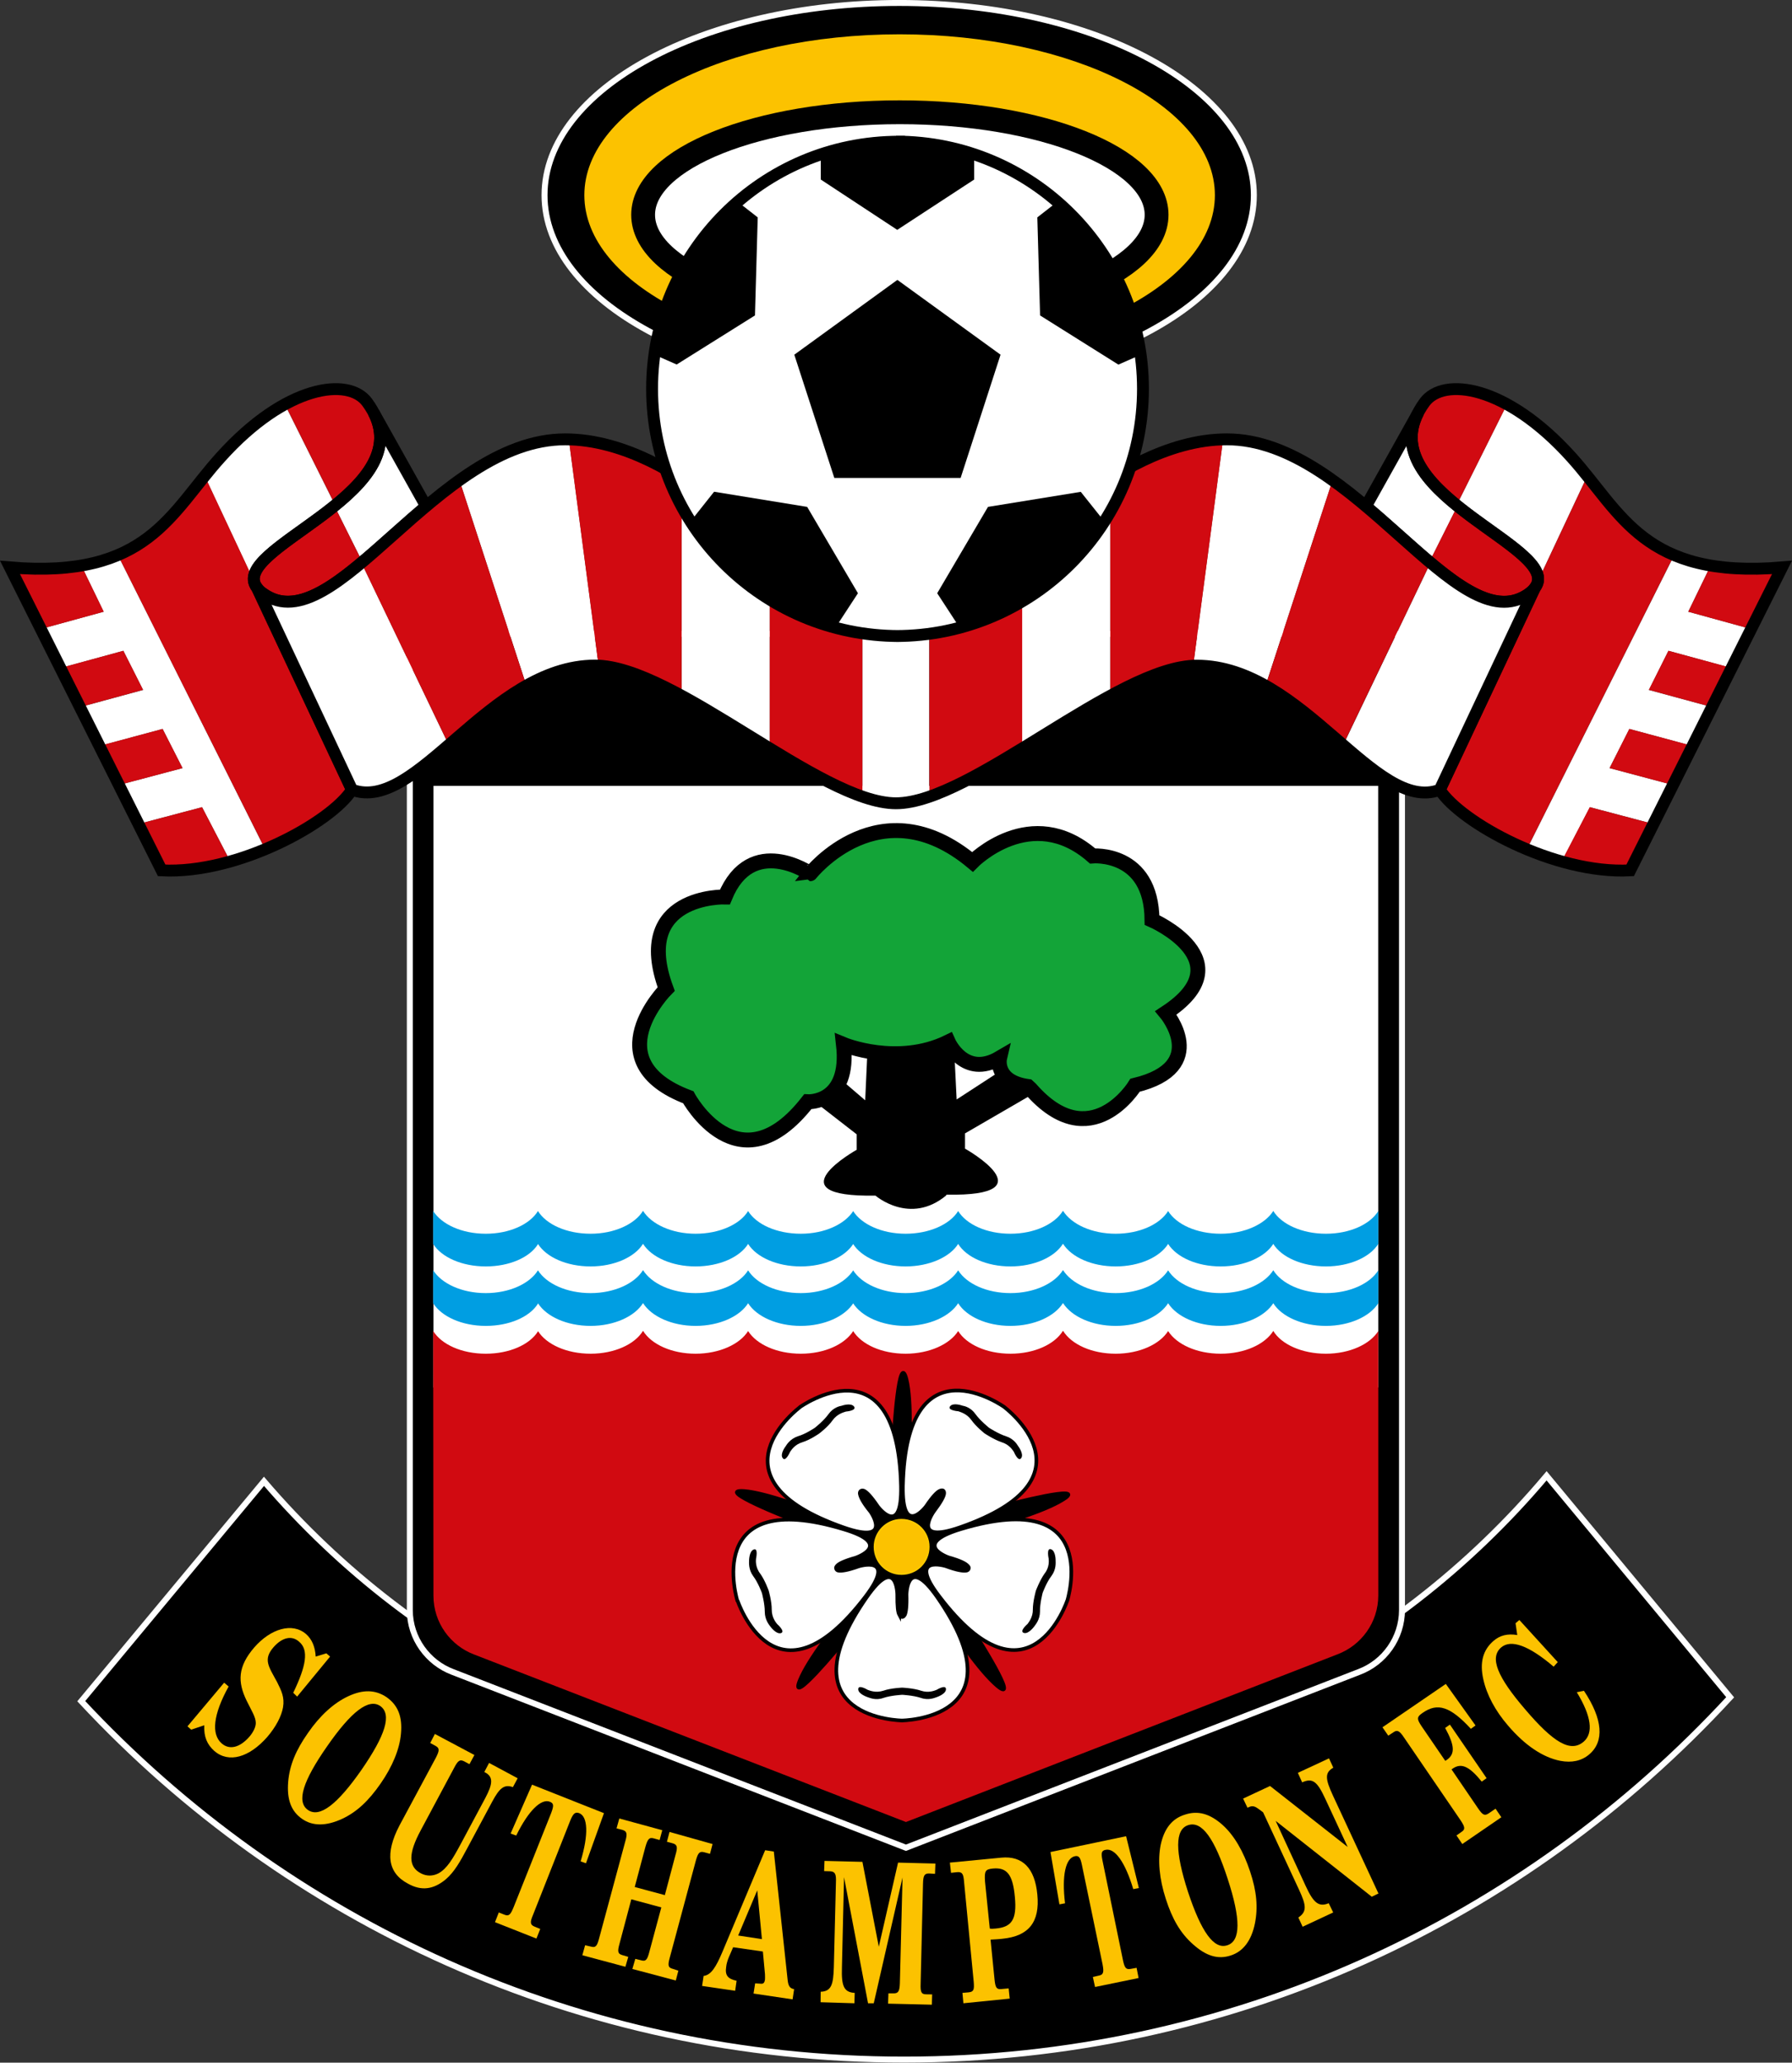 <?xml version="1.0" encoding="utf-8"?>
<!-- Generator: Adobe Illustrator 19.2.1, SVG Export Plug-In . SVG Version: 6.00 Build 0)  -->
<!DOCTYPE svg PUBLIC "-//W3C//DTD SVG 1.1//EN" "http://www.w3.org/Graphics/SVG/1.1/DTD/svg11.dtd">
<svg version="1.1" id="Southampton" xmlns="http://www.w3.org/2000/svg" xmlns:xlink="http://www.w3.org/1999/xlink" x="0px"
	 y="0px" viewBox="0 0 1881.1 2164.4" style="enable-background:new 0 0 1881.1 2164.4;" xml:space="preserve">
<rect x="0" y="0" width="1881.1" height="2164.4" fill="#333333" stroke="none"/>
<style type="text/css">
	.st0{stroke:#FFFFFF;stroke-width:6.255;}
	.st1{fill:#FFFFFF;}
	.st2{fill:#D10A11;}
	.st3{fill:#009EE2;}
	.st4{fill:none;stroke:#000000;stroke-width:15.633;}
	.st5{stroke:#000000;stroke-width:3.816;}
	.st6{fill:#FFFFFF;stroke:#000000;stroke-width:3.816;}
	.st7{fill:#FCC200;stroke:#FFCB00;stroke-width:1.522;}
	.st8{fill:#13A438;stroke:#000000;stroke-width:15.633;}
	.st9{fill:#FCC200;}
	.st10{fill:none;stroke:#000000;stroke-width:12.465;}
	.st11{fill:#FCC200;stroke:#000000;stroke-width:0;}
	.st12{fill:#FFFFFF;stroke:#000000;stroke-width:25.012;}
	.st13{fill:#FFFFFF;stroke:#000000;stroke-width:12.465;}
</style>
<g id="Strapline__x26__Saints_Logo">
	<g>
		<path class="st0" d="M1623.5,1548.6c-161.9,192.4-404.4,314.8-675.7,314.8c-268.5,0-508.7-119.8-670.7-309L85.3,1785.1
			C300.7,2016.3,608,2161.2,949,2161.2c343.1,0,651.8-146.5,867.2-380.2L1623.5,1548.6z"/>
		<path class="st0" d="M1471.7,665.1v1024.3c0,29.6-18.8,55.2-45,65L951,1938.9l-475.7-184.4c-26.2-9.8-45.1-35.4-45.1-65l0-1024.3
			H1471.7z"/>
		<polygon class="st1" points="455,1455.9 455,824.6 1446.7,824.6 1446.8,1455.9 		"/>
		<path class="st2" d="M1446.8,1396.7c-8.7,13.9-30.1,23.8-55,23.8c-25.1,0-46.7-9.8-55.2-23.9l0,0c-8.8,14.1-30.2,23.9-55.2,23.9
			c-25.1,0-46.3-9.8-55.2-23.8l0,0c-8.8,13.9-30.1,23.8-55.1,23.8c-25.1,0-46.3-9.8-55.1-23.9h-0.3c-8.7,14.1-30,23.9-55,23.9
			c-25,0-46.3-9.8-54.9-23.8l0,0c-8.8,13.9-30.4,23.8-55.2,23.8c-25.1,0-46.4-9.8-55.1-23.9h0.2c-8.9,14.1-30.1,23.9-55.1,23.9
			c-25.1,0-46.5-9.8-55.3-23.8l0,0c-8.7,13.9-30.2,23.8-55.2,23.8c-24.9,0-46.3-9.8-55-23.9h-0.2c-8.6,14.1-30.1,23.9-54.9,23.9
			c-25.2,0-46.5-9.8-55.3-23.8v0.4c-8.8,14-30.1,23.4-54.8,23.4c-25.3,0-46.6-9.8-55.2-23.9v-1.2l0.3,279
			c0,28.3,17.8,52.4,42.9,61.8L951,1911.9l452.8-175.9c25.1-9.4,43-33.5,43-61.8v-278.8l0,0"/>
		<path class="st3" d="M1446.8,1367.5c-8.7,13.9-30.1,23.8-55,23.8c-25.1,0-46.7-10-55.2-23.8l0,0c-8.8,13.8-30.2,23.8-55.2,23.8
			c-25.1,0-46.3-9.9-55.2-23.8l0,0c-8.8,13.9-30.1,23.8-55.1,23.8c-25.1,0-46.3-10-55.1-23.8h-0.3c-8.7,13.8-30,23.8-55,23.8
			c-25,0-46.3-9.9-54.9-23.8l0,0c-8.8,13.9-30.4,23.8-55.2,23.8c-25.1,0-46.4-10-55.1-23.8h0.2c-8.9,13.8-30.1,23.8-55.1,23.8
			c-25.1,0-46.5-9.9-55.3-23.8l0,0c-8.7,13.9-30.2,23.8-55.2,23.8c-24.9,0-46.3-10-55-23.8h-0.2c-8.6,13.8-30.1,23.8-54.9,23.8
			c-25.2,0-46.5-9.9-55.3-23.8v0.5c-8.8,14-30.1,23.3-54.8,23.3c-25.3,0-46.6-10-55.2-23.8v-34.6c8.7,13.9,29.9,24,55.2,24
			c24.8,0,46.1-9.9,54.8-23.9l0,0c8.8,14,30.1,23.9,55.3,23.9c24.8,0,46.3-10.1,54.9-24h0.2c8.7,13.9,30.1,24,55,24
			c25,0,46.5-9.9,55.2-23.9l0,0c8.7,14,30.2,23.9,55.3,23.9c25,0,46.2-10.1,55.1-24h-0.2c8.7,13.9,30,24,55.1,24
			c24.8,0,46.4-9.9,55.2-23.9l0,0c8.7,14,29.9,23.9,54.9,23.9c25,0,46.3-10.1,55-24h0.3c8.8,13.9,30.1,24,55.1,24
			c25,0,46.2-9.9,55.1-23.9l0,0c8.8,14,30,23.9,55.2,23.9c25,0,46.4-10.1,55.2-24l0,0c8.5,13.9,30,24,55.2,24
			c24.9,0,46.3-9.9,55-23.9V1367.5z"/>
		<path class="st3" d="M1446.8,1305.3c-8.7,13.9-30.1,23.6-55,23.6c-25.1,0-46.7-9.8-55.2-23.6l0,0c-8.8,13.8-30.2,23.6-55.2,23.6
			c-25.1,0-46.3-9.7-55.2-23.6l0,0c-8.8,13.9-30.1,23.6-55.1,23.6c-25.1,0-46.3-9.8-55.1-23.6h-0.3c-8.7,13.8-30,23.6-55,23.6
			c-25,0-46.3-9.7-54.9-23.6l0,0c-8.8,13.9-30.4,23.6-55.2,23.6c-25.1,0-46.4-9.8-55.1-23.6h0.2c-8.9,13.8-30.1,23.6-55.1,23.6
			c-25.1,0-46.5-9.7-55.3-23.6l0,0c-8.7,13.9-30.2,23.6-55.2,23.6c-24.9,0-46.3-9.8-55-23.6h-0.2c-8.6,13.8-30.1,23.6-54.9,23.6
			c-25.2,0-46.5-9.7-55.3-23.6v0.3c-8.8,14-30.1,23.3-54.8,23.3c-25.3,0-46.6-9.8-55.2-23.6v-34.6c8.7,13.9,29.9,23.9,55.2,23.9
			c24.8,0,46.1-9.7,54.8-23.8l0,0c8.8,14.1,30.1,23.8,55.3,23.8c24.8,0,46.3-10,54.9-23.9h0.2c8.7,13.9,30.1,23.9,55,23.9
			c25,0,46.5-9.7,55.2-23.8l0,0c8.7,14.1,30.2,23.8,55.3,23.8c25,0,46.2-10,55.1-23.9h-0.2c8.7,13.9,30,23.9,55.1,23.9
			c24.8,0,46.4-9.7,55.2-23.8l0,0c8.7,14.1,29.9,23.8,54.9,23.8c25,0,46.3-10,55-23.9h0.3c8.8,13.9,30.1,23.9,55.1,23.9
			c25,0,46.2-9.7,55.1-23.8l0,0c8.8,14.1,30,23.8,55.2,23.8c25,0,46.4-10,55.2-23.9l0,0c8.5,13.9,30,23.9,55.2,23.9
			c24.9,0,46.3-9.7,55-23.8V1305.3z"/>
		<path class="st4" d="M852,814.8"/>
		<path class="st5" d="M1023.6,1714.4c0,0,48.6,76.1,23.1,54.6c-18.7-16.1-44.2-53.1-62.7-83.6l-99.8,38.8c0,0-57.3,69.7-44.6,38.9
			c9.1-22.2,37.4-58.4,60.7-85.7l-68.3-82.5c0,0-84.1-32.8-50.7-30.3c21.8,1.7,67.2,18,100,31.3l57-90.6c0,0,5.3-90.2,13.3-57.7
			c5.5,22.3,3.8,70.4,1,106.1L1057,1579c0,0,87.4-22.9,58.8-5.4c-20,12.5-63.4,25.6-98.2,33.9L1023.6,1714.4z"/>
		<path class="st6" d="M944.1,1694.3c0.6,1.4,1.7,2.5,2.9,2.5c1.2,0,2.1-1.1,2.9-2.5l0,0c1.1-2.6,2.1-8.6,1.7-21.2
			c0,0,0.6-42.6,32.4,3.1c89,128.5-37.8,129.2-37.8,129.2h1.2c0,0-126.9-0.8-37.7-129.2c31.8-45.7,32.2-3.1,32.2-3.1
			c-0.1,12.7,0.6,18.6,2.1,21.4V1694.3z"/>
		<path class="st6" d="M878.9,1642.8c-1.1,1.1-1.7,2.3-1.2,3.3c0.3,1.2,1.5,2.1,3,2.1l-0.1,0c3,0.3,8.8-0.3,20.8-4.6
			c0,0,40.7-12.5,7.2,31.6c-94.8,124.4-134.4,4.3-134.4,4.3v0.9c0,0-38.2-120.9,111.4-75.7c53.4,15.9,12.8,29.8,12.8,29.8
			C886.1,1638,881,1640.6,878.9,1642.8L878.9,1642.8z"/>
		<path class="st6" d="M907.3,1564.5c-1.3-0.7-2.7-0.7-3.7,0c-0.9,0.7-1.3,2-0.9,3.5v-0.1c0.6,3,3,8.5,11.1,18.4
			c0,0,24.4,34.8-28.2,16.5c-147.4-51.5-45.5-126.5-45.5-126.5l-0.7,0.4c0,0,102.8-73.8,106.4,82.6c1.2,55.7-24.4,21.4-24.4,21.4
			C914.3,1570.2,910,1566,907.3,1564.5L907.3,1564.5z"/>
		<path class="st6" d="M991,1567.7c0.3-1.4,0-2.9-0.9-3.6c-0.9-0.5-2.4-0.3-3.8,0.4l0,0c-2.5,1.2-6.9,5.3-14.1,16
			c0,0-25.5,34.1-24.4-21.5c3.6-156.3,106.5-82.5,106.5-82.5l-0.7-0.5c0,0,102,75.1-45.7,126.6c-52.4,18.3-27.8-16.4-27.8-16.4
			C987.8,1576,990.5,1570.6,991,1567.7L991,1567.7z"/>
		<path class="st6" d="M1013.8,1648.2c1.4,0,2.8-0.9,3.1-2.1c0.5-1-0.2-2.3-1.4-3.3l0,0c-2.1-2.2-7.4-5.1-19.6-8.5
			c0,0-40.4-13.8,12.8-29.8c149.9-45.1,111.5,75.7,111.5,75.7l0.2-0.9c0,0-39.8,120.2-134.5-4.3c-33.8-44.1,6.9-31.6,6.9-31.6
			C1004.9,1647.9,1010.9,1648.5,1013.8,1648.2L1013.8,1648.2z"/>
		<path d="M860,1504.2c0,0-9.5,6.7-17.8,9.2c-8.3,2.5-11.8,8.7-12.9,10.2c0,0-4.7,10.9-7.7,6.4c-3.2-4.3,3.2-12.5,3.2-12.5
			c1-1.6,4.7-7.7,12.8-10.4c8.3-2.4,17.8-8.9,17.8-8.9s9.3-7.3,14.2-14.2c5.1-7.1,11.9-8.6,13.9-8.9c0,0,9.6-3.5,13,0.8
			c3.1,4.4-8.5,5.3-8.5,5.3c-2,0.7-8.9,2.2-13.9,9C869.3,1497.2,860,1504.2,860,1504.2z"/>
		<path d="M1033.5,1504.1c0,0-9-7.1-13.9-14.1c-5-6.9-12-8.4-13.6-9.1c0,0-11.9-0.9-8.7-5.2c3.2-4.3,13-0.7,13-0.7
			c1.9,0.3,8.8,1.8,13.7,8.9c5,6.9,14.2,14.3,14.2,14.3s9.8,6.4,17.8,8.9c8.1,2.6,11.7,8.6,12.6,10.1c0,0,6.5,8.4,3.4,12.8
			c-3.2,4.5-7.7-6.5-7.7-6.5c-1.2-1.7-4.7-7.7-13-10.2C1043.3,1510.6,1033.5,1504.1,1033.5,1504.1z"/>
		<path d="M1087.4,1669.1c0,0,4.1-10.9,9.1-17.9c5.4-6.7,4.4-13.9,4.3-15.7c0,0-2.6-11.6,2.5-9.8c5,1.7,4.8,11.9,4.8,11.9
			c0,2,0.8,9.1-4.3,16c-5.3,6.8-9.3,17.8-9.3,17.8s-3,11.2-2.8,19.6c0,8.6-4.8,13.9-5.9,15.5c0,0-6.1,8.5-11,7
			c-5.3-1.7,3.8-9.4,3.8-9.4c1-1.5,5.8-7,5.6-15.3C1084.2,1680.4,1087.4,1669.1,1087.4,1669.1z"/>
		<path d="M947.1,1770.9c0,0,11.8,0.5,19.7,3.2c8.1,2.7,14.5-0.2,16.4-0.9c0,0,9.9-6.1,9.8-0.6c0,5.1-9.8,8.3-9.8,8.3
			c-1.9,0.6-8.3,3.6-16.4,0.8c-8-2.7-19.7-3.3-19.7-3.3s-11.9,0.6-19.8,3.3c-8.1,2.9-14.4-0.2-16.5-0.8c0,0-9.9-3.2-9.9-8.3
			c-0.1-5.5,9.9,0.6,9.9,0.6c2,0.7,8.4,3.5,16.5,0.9C935.2,1771.3,947.1,1770.9,947.1,1770.9z"/>
		<path d="M806.9,1669.1c0,0,3.3,11.3,3.2,19.9c0,8.6,4.6,13.8,5.8,15.3c0,0,8.9,7.7,3.9,9.4c-5.1,1.5-11.2-7-11.2-7
			c-1.2-1.6-5.8-7-5.8-15.5c0-8.4-3-19.6-3-19.6s-4-11-9.2-17.8c-5-6.9-4.3-14.1-4.3-16c0,0,0-10.2,5-11.9c4.9-1.8,2.3,9.8,2.3,9.8
			c-0.2,1.7-0.8,9,4.5,15.7C803.1,1658.3,806.9,1669.1,806.9,1669.1z"/>
		<path class="st7" d="M946.3,1594.6c-15.6,0-28.4,12.8-28.4,28.6c0,16.1,12.8,28.6,28.4,28.6c16,0,28.7-12.5,28.7-28.6
			C975.1,1607.5,962.3,1594.6,946.3,1594.6z"/>
		<path d="M1000.4,1076.5l3.8,77.2l65.2-42.4l20.5,33.4l-76.9,44.6v16c0,0,89.5,50.3-19.6,48.3v0.7c-38.2,31.8-74.4,0.3-74.4,0.3
			c-109.1,1.9-19.7-48.1-19.7-48.1v-16.2l-68-52.8l16.1-35l60.8,52.1l3.5-77L1000.4,1076.5z"/>
		<path class="st8" d="M1081.8,1142.6c63.2,72.4,109.7-3.8,109.7-3.8c79.9-19.4,32.4-76,32.4-76c83.2-54.6-14.6-97.4-14.6-97.4
			c-0.6-72.6-62.4-67.2-62.4-67.2c-64.5-56.4-126.1,6.2-126.1,6.2c-96.8-80.6-170.2,12.4-170.2,12.4S788.7,874,761,941.2
			c0,0-98.4-2.7-61.7,96.6c0,0-76.1,76.1,23.2,113.6c0,0,52.8,97.7,125.4,4.7c0,0,44.6,2.6,37.5-60.1c0,0,56.5,23.5,110-2.6
			c0,0,17.1,38.5,53.9,16.9c0,0-5.8,24.8,29.8,29.8L1081.8,1142.6z"/>
		<path class="st9" d="M235.3,1765.7l4.7,4c-16.2,29.3-18.5,50.1-7.2,59.8c8.2,7.1,19,4.2,28.8-6.9c4.2-4.8,6.9-10.3,6.9-14.6
			c0-6.2-4.5-13-9.6-23.4c-9.7-19.9-9.3-35.8,8-55.9c17.3-19.8,40-26.5,54.4-14c6.3,5.6,9.5,13.4,10.1,23.6l11.2-3.4l3.9,3.4
			l-34.6,42l-4.1-4c13.6-28.1,16.5-44.9,6.3-53.5c-7.8-7.1-18-4.6-27,5.7c-11.3,13-4.8,20.6,3.8,36.6c4.4,8.9,8,15.8,6.2,26.5
			c-1.7,9.4-7.4,20.3-16.5,31c-18.9,21.5-40.4,27.9-55.7,14.7c-7.5-6.8-11-14.7-10.5-26.9l-13.7,4.6l-3.9-3.5L235.3,1765.7z"/>
		<path class="st9" d="M365.2,1780.1c15.8-7.5,28.9-7.1,40.6,0.8c11.8,8.3,16.8,20.2,15.1,38.4c-1.4,15.9-8.8,34.2-21.4,52.3
			c-12.6,18.1-24.8,29.7-40.4,37c-16.7,7.7-30.9,7.8-42,0c-11.4-7.9-16.1-20.2-14.6-38.8c1.5-17.7,8.1-33.3,20.8-51.4
			C335.9,1800.1,350.5,1787,365.2,1780.1z M323.3,1899.3c12.3,8.4,30.6-5.6,56-41.9c25.4-36.7,32.2-58.4,19.9-67.2
			c-12.1-8.3-30.3,5.5-55.8,42.2C318,1868.8,310.9,1890.7,323.3,1899.3z"/>
		<path class="st9" d="M492.8,1851.2l-5.4-2.9c-4.8-2.5-6.8-0.6-10.6,6.6l-35.3,66c-12.7,23.7-13.3,37.8,0.4,44.9
			c6.2,3.2,12.6,2.9,18.3,0c9.1-5,15.1-15.3,23.9-31.7l25.5-47.7c7.3-13.9,8.8-21.8-0.5-26.6c-0.1-0.1-0.6-0.3-0.7-0.4l5-9.5
			l30,16.1l-5,9.3c-9.4-3.4-14.3,1.5-21.6,15l-26.3,49.1c-7.6,14.3-13.6,24.9-22.4,32.5c-13.1,11-25.9,12.5-39.8,4.7
			c-21.5-11.3-24.2-31.9-9-61l38.2-71.1c3.8-7.4,4.2-10.1-0.5-12.6l-5.4-2.9l4.9-9.5l41.5,22.1L492.8,1851.2z"/>
		<path class="st9" d="M608,1902.6c-4.2-1.5-6.3,0.3-9.3,7.6l-39.2,99.2c-3.2,7.5-3.2,10.3,1.7,12.3l5.9,2.4l-4,10.1l-43.5-17.2
			l4-10.2l5.8,2.3c4.9,2,6.5,0,9.7-7.7l39.5-99c2.8-7.5,2.8-10-1.2-11.7c-9-3.8-22.5,8.8-35.5,35.4l-5.9-2.1l22.5-51.3l75.5,29.9
			l-18.9,52.6l-5.6-2C618.1,1924.6,617,1906.1,608,1902.6z"/>
		<path class="st9" d="M673,2057c5,1.5,6.5-0.7,8.6-8.7l12.6-46.8l-31.5-8.5l-12.4,46.7c-2.2,7.9-2,10.5,3.1,11.9l6.1,1.8l-3,10.4
			l-45.2-12.1l2.9-10.5l6,1.4c5.1,1.5,6.6-0.6,8.7-8.6l27.4-101.5c2.3-8,2.1-10.9-3.1-12.4l-6-1.5l2.9-10.4l45.1,12.3l-2.8,10.3
			l-6-1.7c-5.1-1.5-6.6,1-8.9,8.9l-11.2,42.1l31.6,8.5l11.2-42.2c2.3-7.9,2.1-10.8-3.1-12.2l-5.9-1.6l2.7-10.3L748,1935l-2.7,10.3
			l-6.2-1.7c-5-1.3-6.5,1.1-8.7,9l-27.3,101.5c-2.2,8-2,10.6,3.2,11.9l5.8,1.9l-2.7,10.3l-45.6-12.1l3.1-10.6L673,2057z"/>
		<path class="st9" d="M792.7,2081.2l6.2,0.4c2.6,0.2,3.6-1.2,4.1-4.2c0.1-1.5,0.1-3.4,0-5.9l-2.2-23.7l-31.2-4.5l-4.5,10.4
			c-1.4,3.3-2.6,7.4-2.8,10.1c-1.5,9.2,1.9,12.7,10.9,14.7l-1.5,10.5l-34.7-5.1l1.6-10.5c7.8-0.9,13-9.3,19.6-24.9l45-107l9.1,1.4
			l14.5,134.7c0.7,6.4,2.3,8.9,6.8,9.7l-1.6,10.7l-41-6.1L792.7,2081.2z M774.9,2031l24.9,3.8l-4.9-51.2L774.9,2031z"/>
		<path class="st9" d="M883.8,2064.5c-0.6,19.1,1.8,26.1,13.4,26.7l-0.3,10.9l-35.5-1.1l0.1-11c11.1-0.4,13.3-7.4,13.8-25.9
			l2.2-89.2c0.3-7.8-0.6-11-5.9-11.3l-6.5-0.2l0.4-10.7l39.8,1l17.2,89.1l20.2-88.3l39.2,1l-0.4,10.8l-6.2-0.4
			c-5.1-0.1-6.2,2.5-6.4,10.7l-2.5,105.2c-0.3,8.3,0.6,10.9,5.8,10.9l6.3,0.1l-0.3,10.8l-46-1.1l0.4-10.8l5.3,0
			c5.2,0.1,6.4-2.4,6.7-10.5l2.8-111.1l-30.2,132l-6,0L886,1969.8L883.8,2064.5z"/>
		<path class="st9" d="M1051,2087.2l7.8-0.7l1.1,10.7l-48.6,4.9l-1-10.9l6.7-0.6c5.3-0.6,5.8-3,5.1-11.3l-10.1-104.5
			c-0.6-8.2-1.8-10.7-7.1-10.3l-6.6,0.7l-1.2-10.7l53.9-5.2c22.5-2.2,35.3,11.2,37.9,38.6c2.9,29.2-9.2,43.8-36.7,46.5
			c-3.7,0.5-7.7,0.6-12.4,0.9l4.2,42C1044.9,2085.7,1046.1,2087.6,1051,2087.2z M1039,2023.7c1.4,0.3,3.3,0.3,6,0
			c16.7-1.5,22.7-8.9,20.3-33.4c-2.2-23.8-8.6-30.9-23-29.6c-7.9,0.8-9.1,2.4-8.3,13.8L1039,2023.7z"/>
		<path class="st9" d="M1160.5,1941.1c-4.3,0.8-4.8,3.4-3.2,11.2l21.5,104.6c1.7,8,3.1,10.1,8.3,9.1l6-1.1l2.1,10.7l-45.7,9.4
			l-2.3-10.5l6.1-1.4c5.2-0.9,5.6-3.8,4.1-11.8l-21.7-104.4c-1.6-7.7-3.1-10-7.4-9.1c-9.6,2-13.9,19.9-10.3,49.4l-5.9,1.1l-9.4-54.9
			l79.4-16.6l13.4,54.4l-5.9,1.1C1181.1,1953.9,1170.2,1938.9,1160.5,1941.1z"/>
		<path class="st9" d="M1218.4,1935.9c3.6-16.9,11.8-27.5,25.3-31.7c13.7-4.6,26.3-1.2,39.8,10.9c12,10.8,21.8,27.7,28.7,48.6
			c7,20.9,8.5,37.8,5.1,54.7c-3.7,18-12.3,29.4-25.5,33.6c-13.3,4.3-25.7,0.6-39.6-11.9c-13.1-11.6-21.6-26.3-28.4-47.4
			C1216.9,1971.5,1215.2,1951.9,1218.4,1935.9z M1288.4,2041.2c14.1-4.5,14.1-27.6,0.3-69.7c-13.8-42.5-27.1-61.1-41.5-56.3
			c-13.9,4.5-13.9,27.5-0.2,69.8C1261,2027.3,1274.3,2046,1288.4,2041.2z"/>
		<path class="st9" d="M1362.9,2012.1c9.4-6.2,8.2-13.1,0.6-29.4l-37.6-81l-3.8-2.8c-3.9-2.9-6.7-4.8-11.2-2.6l-1.4,0.6l-4.6-9.6
			l28.3-13.2l81.5,64l-23.4-50.3c-8.4-18.1-13.2-22.6-24.4-17.5l-4.5-10l32.7-15.2l4.5,9.8c-9.2,5.2-8.4,11.9-0.4,29.2l47.8,102.8
			l-7,3.4l-100.9-79.6l31.6,68.5c8,17.3,13.5,22.3,24.1,17.9l4.7,9.7l-32.1,15L1362.9,2012.1z"/>
		<path class="st9" d="M1548.9,1810.6l-4.9,3.5c-21.7-23.5-34.9-27.6-50.4-16.9c-5.9,4.1-7.1,5.8-1.2,14.4l24.7,36.1
			c0.5-0.3,1.2-0.6,1.6-1c9.1-6.2,8.2-15.4-1.7-33.5l5-3.5l38.5,56.2l-5.1,3.6c-13.1-16.1-21.3-19.8-30.3-13.8c-0.4,0.4-1,0.8-1.4,1
			l27.8,40.8c4.7,6.8,6.7,8.3,11.1,5.4l7.3-5l6.1,9L1535,1935l-6.1-9l5.1-3.6c4.5-2.8,3.7-5.5-0.8-12.3l-59.4-86.9
			c-4.6-6.9-7-8.4-11.2-5.4l-5.3,3.5l-6.1-8.8l66.5-45.5L1548.9,1810.6z"/>
		<path class="st9" d="M1668.3,1840.9c-8.1,6.9-18.4,9.1-30.4,6.8c-18.4-3.6-37.3-16.4-54.8-36.9c-13.6-15.7-22.4-32.4-26-48.5
			c-4.1-17.9-0.3-31,10.6-40.4c6.8-5.9,14.7-7.9,25-6.2l-1.8-12.4l4-3.4l40.3,44.2l-4.3,4.8c-26.1-22.3-44.8-29-55.1-20.2
			c-12.4,10.8-4.1,30.9,25.3,65.1c29.5,34.6,47.5,45.6,61.3,33.8c10.4-9,8.2-26.6-7.2-51.9l7.5-1.5
			C1682.5,1803.9,1684.3,1827.3,1668.3,1840.9z"/>
		<path class="st4" d="M853.2,1164.1"/>
		<g>
			<path class="st1" d="M85.3,593.3l23.5,48.6l-66,18.1l20.6,41l66.1-18.1l20.7,41.1l-66.2,18l20.4,40.8l66.3-17.9l20.9,41.1
				l-66.7,17.7l20.7,40.9l66.5-17.6l29.6,56.9c12.5-3.5,24.8-7.8,36.6-12.7L123.7,582.3C112.5,587.1,99.7,590.8,85.3,593.3z"/>
			<path class="st1" d="M266.8,610.4c-4.6-21.9,45.2-48,85.1-80.2l-52.9-105.9c-20.9,11.4-44.1,29.3-67.3,55.4
				c-6.2,6.4-11.7,13.1-16.9,19.8L266.8,610.4z"/>
		</g>
		<g>
			<path class="st2" d="M385.5,422.1c-12.9-17.5-45.9-19.8-86.4,2.2L352,530.2C388.7,500.2,417,464.8,385.5,422.1z"/>
			<path class="st2" d="M123.7,582.3l154.7,308.8c43.4-18,79.1-43.4,91.2-62.2l-66.6-141.7l-33-70.4c-1.8-2.2-2.6-4.2-3.1-6.5
				l-52-110.9C188.8,531.9,166.3,564.1,123.7,582.3z"/>
			<path class="st2" d="M85.3,593.3c-20.9,3.6-45.1,4.5-74.7,2.1l32.3,64.6l66-18.1L85.3,593.3z"/>
			<polygon class="st2" points="129.5,682.9 63.4,700.9 84,741.9 150.2,723.9 			"/>
			<polygon class="st2" points="170.7,764.9 104.4,782.7 124.9,823.7 191.6,806 			"/>
			<path class="st2" d="M145.6,864.6l24.1,48.7c23.3,1.3,47.9-2.6,72-9.4l-29.6-56.9L145.6,864.6z"/>
		</g>
		<path class="st1" d="M351.1,531l29.3,58.7c20.9-17.5,43.2-38.4,66.9-58.4l-55-98.3C412.1,471.2,385.1,503.3,351.1,531z"/>
		<path class="st2" d="M269.9,616.9c1.5,2.2,3.7,4.2,6.7,6.2c29.6,20.9,64.3-0.4,103.7-33.5L351.1,531
			C307.3,566.2,251.9,593.8,269.9,616.9z"/>
		<path class="st10" d="M269.9,616.9c-33.3-42.7,184.6-101,115.5-194.8c-19.5-26.6-85.3-18.5-153.7,57.6
			c-53,58.4-76.3,127.9-221.2,115.7l159.2,317.9c80.3,4.2,178.4-50.8,199.7-84.5L269.9,616.9z"/>
		<path class="st10" d="M447.3,531.3C379.2,588.6,322,655,276.6,623.1c-3-2-5.2-4-6.7-6.2c-31.9-41,167.8-96.5,122.4-183.9
			L447.3,531.3z"/>
		<g>
			<path class="st1" d="M1795.8,593.3l-23.6,48.6l65.8,18.1l-20.4,41l-66.2-18.1l-20.5,41.1l66.2,18l-20.4,40.8l-66.3-17.9
				l-20.8,41.1l66.5,17.7l-20.6,40.9l-66.5-17.6l-29.6,56.9c-12.5-3.5-24.9-7.8-36.6-12.7l154.7-308.8
				C1768.7,587.1,1781.1,590.8,1795.8,593.3z"/>
			<path class="st1" d="M1614.1,610.4c4.6-21.9-45.2-48-85.1-80.2l52.9-105.9c20.9,11.4,44,29.3,67.6,55.4
				c5.9,6.4,11.3,13.1,16.7,19.8L1614.1,610.4z"/>
		</g>
		<g>
			<path class="st2" d="M1495.4,422.1c12.9-17.5,45.9-19.8,86.5,2.2L1529,530.2C1492.3,500.2,1464,464.8,1495.4,422.1z"/>
			<path class="st2" d="M1757.4,582.3l-154.7,308.8c-43.2-18-79-43.4-91.2-62.2l66.6-141.7l33.1-70.4c1.8-2.2,2.6-4.2,3-6.5
				l52.1-110.9C1692.4,531.9,1714.7,564.1,1757.4,582.3z"/>
			<path class="st2" d="M1795.8,593.3c20.7,3.6,45.1,4.5,74.8,2.1l-32.6,64.6l-65.8-18.1L1795.8,593.3z"/>
			<polygon class="st2" points="1751.4,682.9 1817.6,700.9 1797,741.9 1730.8,723.9 			"/>
			<polygon class="st2" points="1710.3,764.9 1776.6,782.7 1756,823.7 1689.6,806 			"/>
			<path class="st2" d="M1735.4,864.6l-24.3,48.7c-23.2,1.3-48-2.6-71.9-9.4l29.6-56.9L1735.4,864.6z"/>
		</g>
		<path class="st1" d="M1529.9,531l-29.4,58.7c-20.8-17.5-43.2-38.4-66.7-58.4l54.9-98.3C1468.8,471.2,1496,503.3,1529.9,531z"/>
		<path class="st2" d="M1611.1,616.9c-1.6,2.2-3.9,4.2-6.6,6.2c-29.8,20.9-64.3-0.4-104-33.5l29.4-58.7
			C1573.7,566.2,1628.9,593.8,1611.1,616.9z"/>
		<path class="st10" d="M1611.1,616.9c33.2-42.7-184.5-101-115.6-194.8c19.7-26.6,85.4-18.5,154,57.6
			c52.7,58.4,76.1,127.9,221.1,115.7l-159.4,317.9c-80.2,4.2-178.3-50.8-199.8-84.5L1611.1,616.9z"/>
		<path class="st10" d="M1433.8,531.3c68,57.3,125.2,123.7,170.7,91.9c2.7-2,5-4,6.6-6.2c31.9-41-167.8-96.5-122.4-183.9
			L1433.8,531.3z"/>
		<path class="st1" d="M1139.5,520.7c-14.4,11.4-39.1,28.1-66.6,44.8v219.8c31-18.8,62.7-39.1,92.5-55.2V502.2
			C1155.2,509,1146.1,515.4,1139.5,520.7z"/>
		<path class="st1" d="M1287.7,461c-1.3,0-2.6,0.3-3.9,0.3l-31.4,237.6c1.3,0,2.6-0.4,3.9-0.4c25.7,0,49.6,8.7,72.1,21.4l70.4-215.9
			C1364.2,479.3,1327.3,461,1287.7,461z"/>
		<path class="st1" d="M1604.5,623.1c-29.5,20.6-63.9,0-102.9-32.6l-91.6,191.2c37.2,32.2,70.3,58.8,101.4,47.1l99.8-211.8
			C1609.4,619.1,1607.1,621.1,1604.5,623.1z"/>
		<path class="st1" d="M276.6,623.1c-3-2-5.2-4-6.7-6.2l99.6,211.8c31.4,11.7,64.4-14.8,101.6-47.1l-91.7-191.2
			C340.2,623.1,306,643.7,276.6,623.1z"/>
		<path class="st1" d="M940.5,622.6c-9.2,0-21.4-3.1-35.2-8.1v221.2c12.8,4.5,24.6,7.2,35.2,7.2c10.5,0,22.4-2.7,35-7.2V614.5
			C962,619.5,949.6,622.6,940.5,622.6z"/>
		<path class="st1" d="M593.2,461c-39.4,0-76.5,18.4-110.9,43l70.4,215.9c22.3-12.7,46.2-21.4,72.1-21.4c1.2,0,2.5,0.3,3.7,0.4
			l-31.3-237.6C595.8,461.3,594.6,461,593.2,461z"/>
		<path class="st1" d="M741.5,520.7c-6.6-5.3-15.4-11.6-25.9-18.4v227.9c30,16.1,61.6,36.4,92.4,55.2V565.5
			C780.4,548.7,755.7,532.1,741.5,520.7z"/>
		<path class="st2" d="M808,565.5v219.8c34.6,21.2,68.4,40.6,97.3,50.4V614.5C876.5,604.2,840.2,584.9,808,565.5z"/>
		<path class="st2" d="M597.1,461.3l31.3,237.6c24.6,1.2,54.6,13.8,87.1,31.3V502.2C685.8,483.4,642.8,462.5,597.1,461.3z"/>
		<path class="st2" d="M379.4,590.5l91.7,191.2c25-21.6,51.8-45.3,81.6-61.8L482.3,504C445,530.5,410.7,564.3,379.4,590.5z"/>
		<path class="st2" d="M975.6,614.5v221.2c29-9.8,62.7-29.2,97.4-50.4V565.5C1040.9,584.9,1004.6,604.2,975.6,614.5z"/>
		<path class="st2" d="M1165.5,502.2v227.9c32.4-17.5,62.5-30.1,87-31.3l31.4-237.6C1238.1,462.5,1195.3,483.4,1165.5,502.2z"/>
		<path class="st2" d="M1398.8,504l-70.4,215.9c29.6,16.5,56.5,40.3,81.5,61.8l91.6-191.2C1470.4,564.3,1436.1,530.5,1398.8,504z"/>
		<path class="st10" d="M940.5,842.9c79.6,0,232.1-144.4,315.8-144.4c111.2,0,187.2,155.8,255,130.3l99.8-211.8
			c-1.6,2.2-3.9,4.2-6.6,6.2c-74.8,52.7-181.3-162.2-316.7-162.2c-63.1,0-121.9,39.3-148.2,59.7c-39.3,31.3-154.3,101.9-199,101.9
			c-44.5,0-159.9-70.7-199-101.9c-26.2-20.4-85.1-59.7-148.3-59.7C458,461,351.4,675.8,276.6,623.1c-3-2-5.2-4-6.7-6.2l99.6,211.8
			c68,25.6,144.1-130.3,255.3-130.3C708.3,698.5,861.1,842.9,940.5,842.9z"/>
		<path class="st0" d="M944,406.4c205.6,0,372.2-90.3,372.2-201.6C1316.2,93.4,1149.5,3.1,944,3.1c-205.5,0-372.4,90.3-372.4,201.7
			C571.6,316,738.4,406.4,944,406.4z"/>
		<path class="st11" d="M944.4,373.6c182.6,0,330.9-75.6,330.9-168.8C1275.3,111.4,1127,36,944.4,36c-183.1,0-331,75.5-331,168.8
			C613.4,298,761.3,373.6,944.4,373.6z"/>
		<path class="st12" d="M944.6,333.2c148.7,0,269.5-48.3,269.5-107.8c0-59.4-120.8-107.6-269.5-107.6
			c-148.8,0-269.5,48.2-269.5,107.6C675.1,284.9,795.8,333.2,944.6,333.2z"/>
		<path class="st13" d="M943.7,148.7C800.4,148.7,684.5,265,684.5,408c0,143.3,115.9,259.4,259.2,259.4h-3.2
			c143.1,0,259.3-116,259.3-259.4c0-143.1-116.2-259.4-259.3-259.4H943.7z"/>
		<path d="M900.6,622.5l-53.3-90.6l-97.7-15.9L725,547c1.1,1.6,1.7,3.2,2.9,4.7l4.3,6.1c32.7,46.2,79.9,81.2,135.2,98.3l10,1.9
			L900.6,622.5z"/>
		<polygon points="833.8,372.2 875.8,501.5 942.1,501.5 1008.4,501.5 1050.3,372.2 942,293.7 		"/>
		<path d="M942,241.3v-0.2l80.6-52.7v-26.1c-25.2-8.5-52.3-13.3-80.5-13.5c-28,0.2-55,5-80.5,13.5v26.1L942,241.3z"/>
		<path d="M792.5,331l2.9-102.9l-20.9-16.3c-11,9.4-21.2,19.6-30.3,30.7l-1.1,1.1c-29.5,36.1-49.2,80.3-55.9,128.7l23.1,10.2
			L792.5,331z"/>
		<path d="M1037.1,531.9l-53.3,90.6l23.1,35.4l9.6-1.8c56.2-17.2,104.5-53.3,137.2-100.5l2.1-3.1c1.2-1.8,2.3-3.8,3.4-5.4l-24.7-31
			L1037.1,531.9z"/>
		<path d="M1091.8,331l82.2,51.6l23.1-10.2c-6.7-48.6-26.6-93-56.4-129.3l-0.2-0.1c-9.1-11.4-19.7-21.7-30.7-31.2l-20.9,16.3
			L1091.8,331z"/>
	</g>
</g>
</svg>
